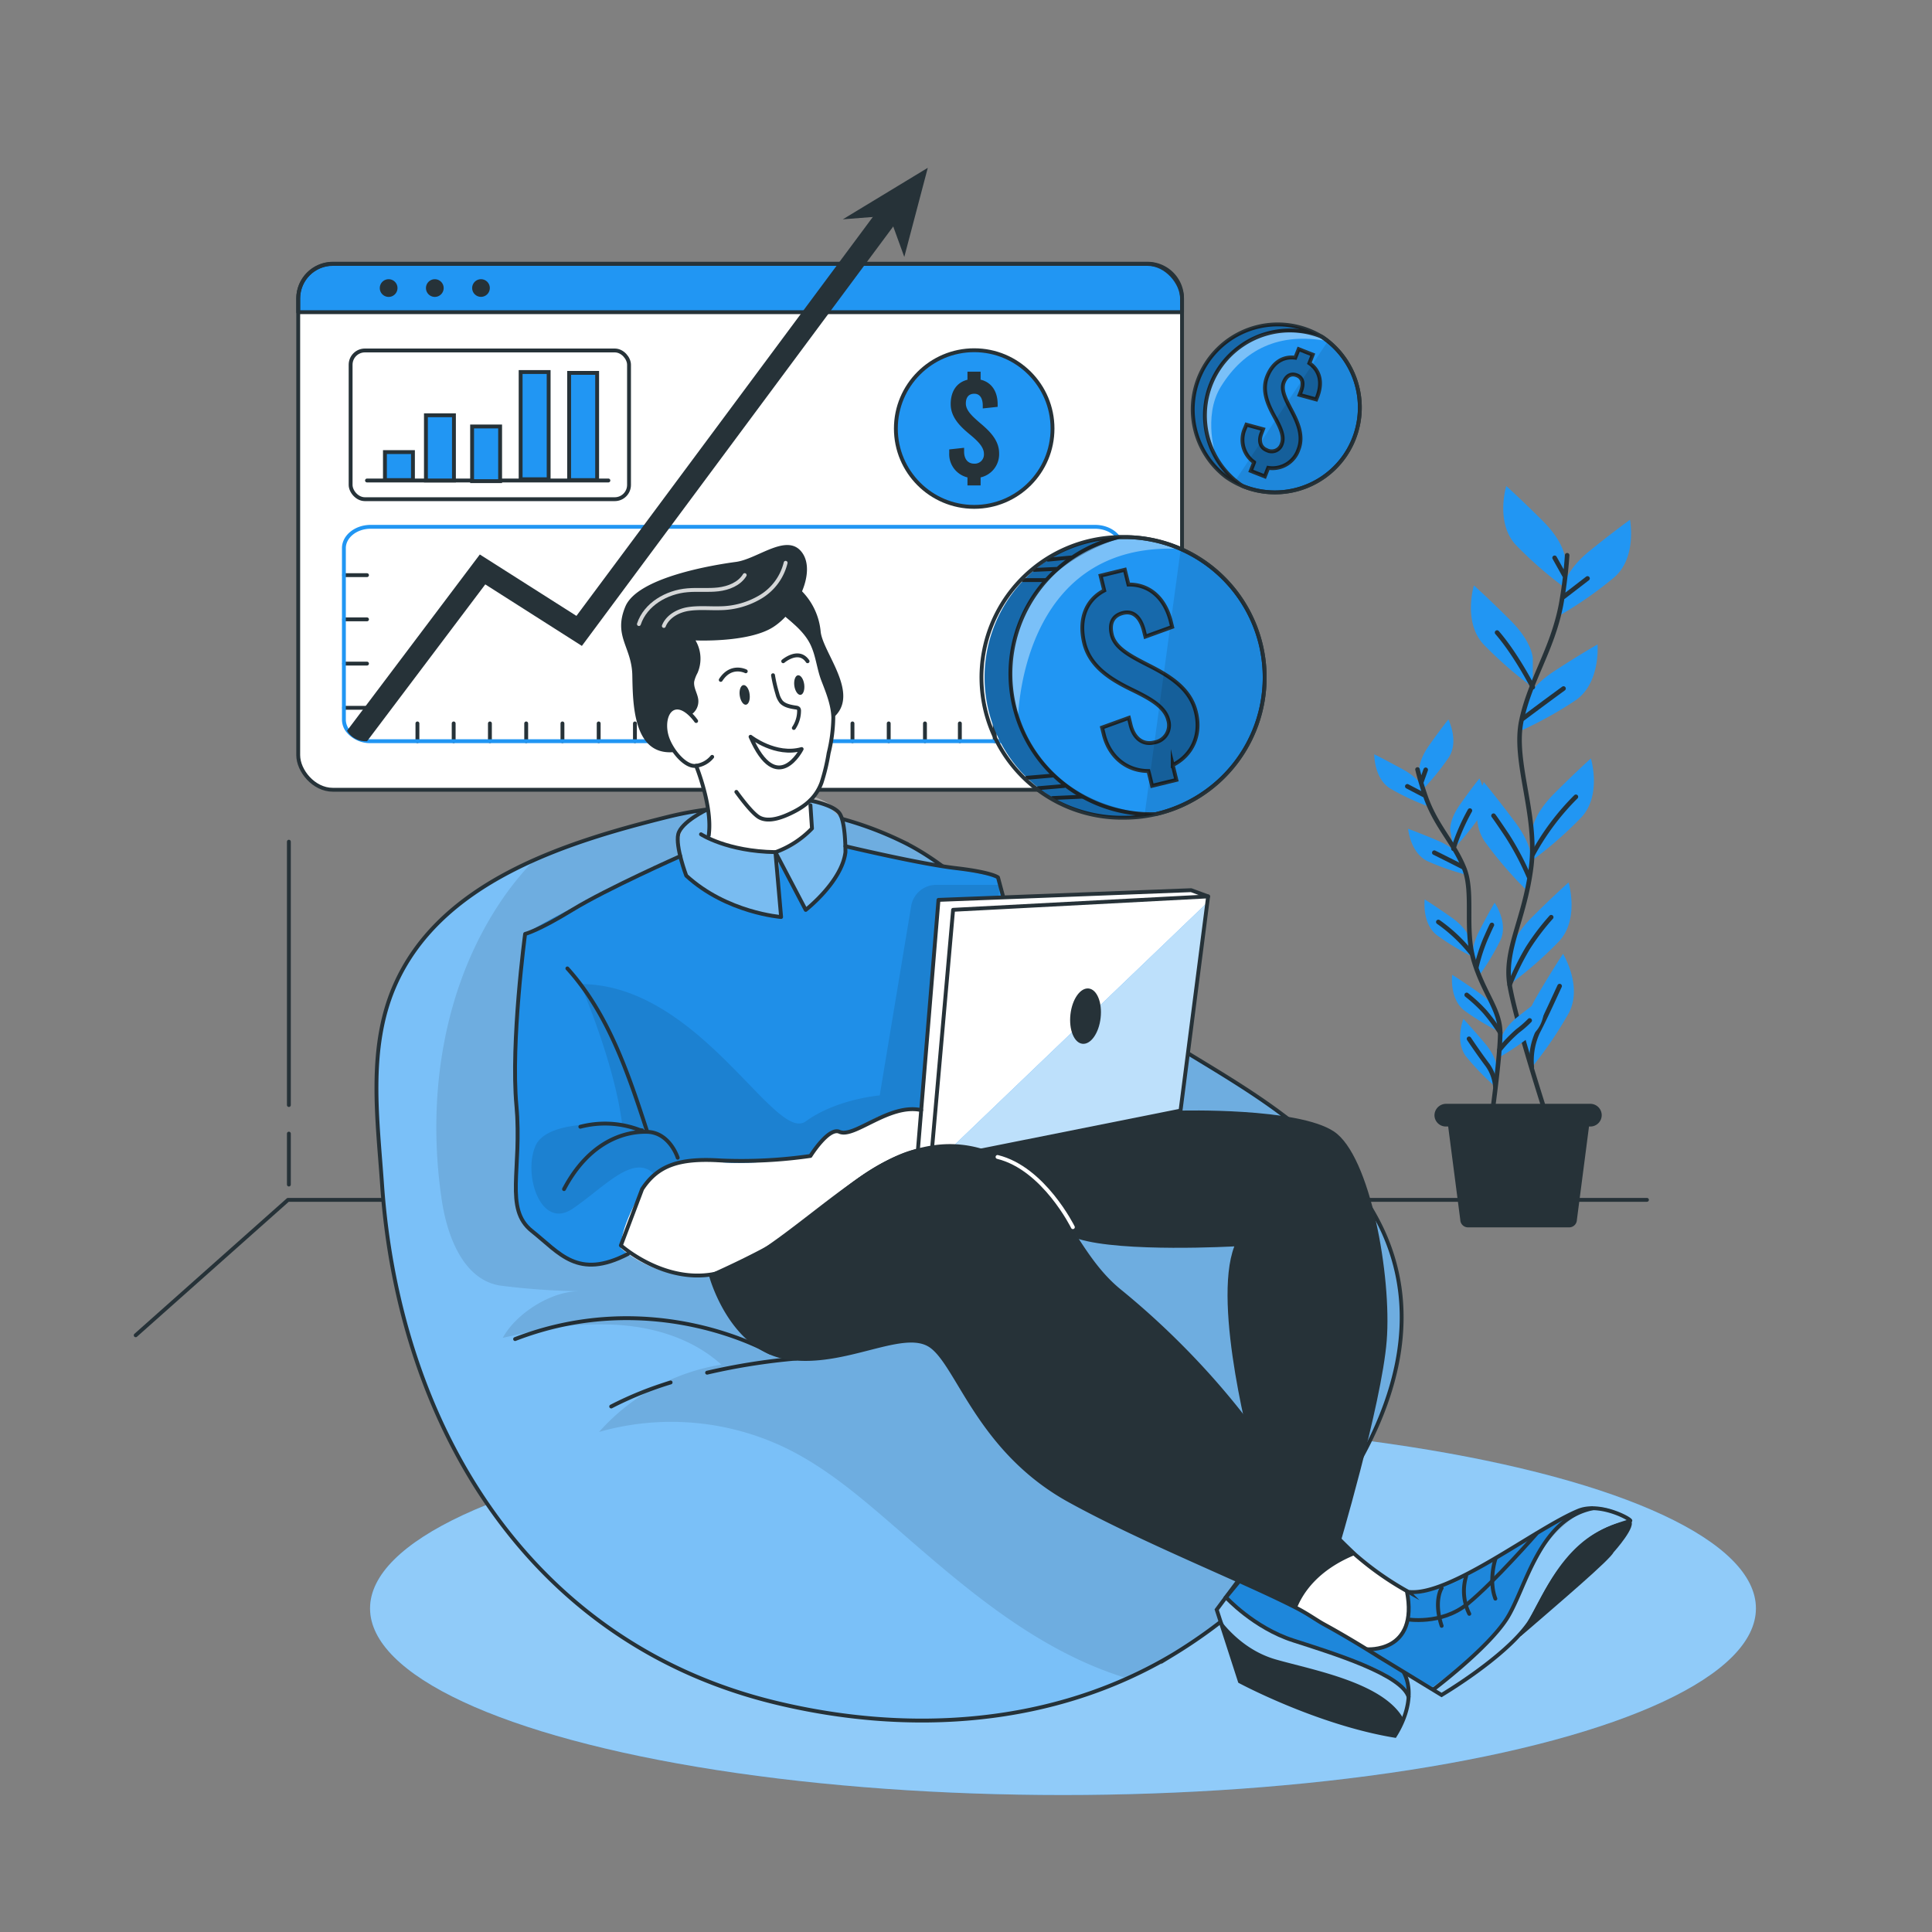 <svg xmlns="http://www.w3.org/2000/svg" viewBox="0 0 500 500"><rect x="0" y="0" width="500" height="500" fill="#808080" stroke="none"/><ellipse cx="275.1" cy="416.25" rx="179.33" ry="48.3" style="fill:#2196f3"/><ellipse cx="275.1" cy="416.25" rx="179.33" ry="48.3" style="fill:#fff;opacity:.5"/><rect width="228.73" height="136.09" x="77.18" y="68.3" rx="8.95" style="fill:#fff"/><path d="M305.91 77.25v3.54H77.18v-3.54a9 9 0 0 1 8.95-9H297a8.94 8.94 0 0 1 8.91 9" style="fill:#2196f3"/><rect width="228.73" height="136.09" x="77.18" y="68.3" rx="8.95" style="fill:none;stroke:#263238;stroke-linecap:round;stroke-linejoin:round"/><path d="M305.91 77.25v3.54H77.18v-3.54a9 9 0 0 1 8.95-9H297a8.94 8.94 0 0 1 8.91 9" style="fill:none;stroke:#263238;stroke-linecap:round;stroke-linejoin:round"/><path d="M102.87 74.54a2.29 2.29 0 1 1-2.29-2.28 2.29 2.29 0 0 1 2.29 2.28M114.82 74.54a2.29 2.29 0 1 1-2.29-2.28 2.29 2.29 0 0 1 2.29 2.28" style="fill:#263238"/><circle cx="124.48" cy="74.54" r="2.29" style="fill:#263238"/><rect width="72.05" height="38.49" x="90.74" y="90.7" rx="3.69" style="fill:none;stroke:#263238;stroke-linecap:round;stroke-linejoin:round"/><path d="M94.98 124.35h62.47" style="fill:none;stroke:#263238;stroke-linecap:round;stroke-linejoin:round"/><path d="M99.62 117h7.25v7.25h-7.25zM110.23 107.47h7.25v16.88h-7.25zM122.18 110.37h7.25v14.15h-7.25zM134.74 96.28h7.25v27.75h-7.25zM147.29 96.5h7.25v27.75h-7.25z" style="fill:#2196f3;stroke:#263238;stroke-miterlimit:10"/><circle cx="252.12" cy="110.91" r="20.27" style="fill:#2196f3;stroke:#263238;stroke-miterlimit:10"/><path d="M253.78 123.55v2.08h-3.4v-2.08a6.18 6.18 0 0 1-4.72-6.3v-.94l3.85-.42v1c0 1.93 1 3.1 2.57 3.1a2.37 2.37 0 0 0 2.56-2.53c0-1.85-1.73-3.44-3.77-5.13-2.42-2-4.83-4.38-4.83-7.74s1.58-5.63 4.34-6.31v-2.09h3.4v2.07c2.79.65 4.41 3 4.41 6.35v.68l-3.85.41v-.7c0-2-.79-3.1-2.19-3.1s-2.19.87-2.19 2.53c0 1.85 1.78 3.4 3.78 5.13 2.38 2 4.83 4.38 4.83 7.74a6.15 6.15 0 0 1-4.79 6.25" style="fill:#263238"/><path d="M89.06 148.85h5.92M89.06 160.29h5.92M89.06 171.74h5.92M89.06 183.18h5.92M108.03 191.82v-4.6M117.41 191.82v-4.6M126.79 191.82v-4.6M136.18 191.82v-4.6M145.56 191.82v-4.6M154.94 191.82v-4.6M164.32 191.82v-4.6M173.71 191.82v-4.6M183.09 191.82v-4.6M192.47 191.82v-4.6M201.85 191.82v-4.6M211.24 191.82v-4.6M220.62 191.82v-4.6M230 191.82v-4.6M239.38 191.82v-4.6M248.41 191.82v-4.6M257.44 191.82v-4.6M266.46 191.82v-4.6" style="fill:none;stroke:#263238;stroke-linecap:round;stroke-linejoin:round"/><path d="M290.34 141.85v44.46c0 3.05-3.1 5.51-6.92 5.51H96a7.42 7.42 0 0 1-6-2.71 4.73 4.73 0 0 1-1-2.8v-44.46c0-3 3.1-5.51 6.92-5.51h187.5c3.82 0 6.92 2.46 6.92 5.51" style="fill:none;stroke:#2196f3;stroke-linecap:round;stroke-linejoin:round"/><path d="m233.3 55.74-59.83 80.6-22.88 30.82-25-15.92L95 191.82h-.44a5.51 5.51 0 0 1-4.75-2.71l34.37-45.61 25 15.89 17.11-23 62.39-84Z" style="fill:#263238"/><path d="m218.12 56.76 21.99-13.33-6.08 23.06-3.88-10.67z" style="fill:#263238"/><path d="M426.23 310.52H74.54l-39.42 35.05M74.76 285.98v-68.15M74.76 306.56v-13.18" style="fill:none;stroke:#263238;stroke-linecap:round;stroke-linejoin:round"/><path d="M405.06 144.72s0-4.12-5.77-9.88-9.47-9.06-9.47-9.06-2.89 9.47 2.47 15.24a101 101 0 0 0 12.77 11.14ZM396.69 170.45s0-4.12-5.77-9.89-9.47-9.06-9.47-9.06-2.88 9.47 2.47 15.24a102.6 102.6 0 0 0 12.77 11.15Z" style="fill:#2196f3"/><path d="M404.69 151.74s.44-4.1 6.78-9.23 10.38-8 10.38-8 1.86 9.75-4.07 14.89a101.5 101.5 0 0 1-13.87 9.71ZM394.58 182.12s.87-4 7.71-8.46 11.15-6.88 11.15-6.88.83 9.87-5.58 14.39a101 101 0 0 1-14.81 8.19ZM396.49 215.23s0-4.12 5.76-9.88 9.47-9.06 9.47-9.06 2.89 9.48-2.47 15.24a100 100 0 0 1-12.76 11.15Z" style="fill:#2196f3"/><path d="M396.39 223.32s.58-4.08-4.31-10.6S384 202.4 384 202.4s-4.18 9 .29 15.44a101.4 101.4 0 0 0 11.06 12.82ZM390.7 247.27s0-4.11 5.77-9.88 9.47-9 9.47-9 2.89 9.47-2.47 15.23a101 101 0 0 1-12.77 11.15ZM394.55 269s-1-4 3.09-11 6.87-11.15 6.87-11.15 5.18 8.44 1.47 15.37a101 101 0 0 1-9.54 14Z" style="fill:#2196f3"/><path d="M405.58 143.7a117 117 0 0 1-1.58 12.78c-2.28 11.78-8 19.38-10.26 30s4.27 24.35 2.52 38-7.08 21.26-5.58 30.38 9.5 33.8 9.5 33.8M404.64 154.48l6.21-4.78M404.92 148.99l-2.59-4.63" style="fill:none;stroke:#263238;stroke-linecap:round;stroke-linejoin:round;stroke-width:1.177px"/><path d="M394.09 186s5.2-3.91 10.55-7.81M396.69 177.84s-4.34-8.5-9.25-14.14M396.69 221.09a64.6 64.6 0 0 1 11.15-14.88M395.68 226.87a73.4 73.4 0 0 0-5.68-10.71c-3-4.48-3.48-5.06-3.48-5.06M390.7 254.85a69.6 69.6 0 0 1 4.69-9.48 61.6 61.6 0 0 1 6.06-8M396.43 276.17a17.6 17.6 0 0 1 1.56-9.12c2.17-4.19 4.62-9.69 5.64-11.85" style="fill:none;stroke:#263238;stroke-linecap:round;stroke-linejoin:round;stroke-width:1.177px"/><path d="M367.3 199.74s-.45-2.57 2.54-6.82 5-6.72 5-6.72 2.83 5.62.1 9.82a64 64 0 0 1-6.8 8.36ZM375.34 215s-.45-2.59 2.54-6.83 5-6.71 5-6.71 2.83 5.63.1 9.82a63.5 63.5 0 0 1-6.8 8.36Z" style="fill:#2196f3"/><path d="M368.29 204.1s-.7-2.52-5.25-5-7.38-3.9-7.38-3.9-.11 6.27 4.18 8.9a64 64 0 0 0 9.75 4.58ZM377.93 222.05s-1-2.43-5.76-4.46-7.75-3.1-7.75-3.1.55 6.27 5.08 8.41a64.5 64.5 0 0 0 10.18 3.53ZM380.33 243s-.45-2.58-4.69-5.57-6.93-4.66-6.93-4.66-.78 6.27 3.21 9.29a64 64 0 0 0 9.21 5.57Z" style="fill:#2196f3"/><path d="M381.26 248.09s-.81-2.49 1.55-7.11 4-7.35 4-7.35 3.6 5.16 1.5 9.71a65 65 0 0 1-5.58 9.24ZM388.5 268.92s.3-2.6 4.36-5.83 6.65-5 6.65-5 1.14 6.2-2.67 9.46a65 65 0 0 1-8.87 6.1ZM387.43 262.5s-.45-2.59-4.69-5.58-6.92-4.65-6.92-4.65-.78 6.27 3.2 9.29a64.4 64.4 0 0 0 9.22 5.57ZM387.37 276.54s.23-2.62-3.12-6.58-5.52-6.27-5.52-6.27-2.34 5.85.75 9.8a65.4 65.4 0 0 0 7.5 7.75Z" style="fill:#2196f3"/><path d="M366.85 199.14a74 74 0 0 0 2.39 7.85c2.7 7.13 7.1 11.28 9.68 17.7s0 15.73 2.55 24.1 6.75 12.54 6.78 18.45-2.25 22.24-2.25 22.24M368.62 205.81l-4.41-2.31M367.84 202.4l1.13-3.18" style="fill:none;stroke:#263238;stroke-linecap:round;stroke-linejoin:round;stroke-width:1.177px"/><path d="M378.66 224.42s-3.69-1.88-7.46-3.75M376.14 219.64a53 53 0 0 1 4.27-9.86M380.84 246.72a41.2 41.2 0 0 0-8.6-8.12M382.1 250.24a46 46 0 0 1 2.37-7.31c1.39-3.15 1.63-3.56 1.63-3.56M388.06 271.7a38.5 38.5 0 0 1 4.74-4.92 25.5 25.5 0 0 0 3.08-2.69M388.25 267.24a45 45 0 0 0-4-5.43 39 39 0 0 0-4.67-4.33M387 281.24a11.3 11.3 0 0 0-2-5.57c-1.82-2.4-4-5.58-4.82-6.83" style="fill:none;stroke:#263238;stroke-linecap:round;stroke-linejoin:round;stroke-width:1.177px"/><path d="M406.18 317.64h-26.26a2 2 0 0 1-2-1.95l-3.77-29.06h37.72l-3.77 29.06a2 2 0 0 1-1.92 1.95" style="fill:#263238"/><path d="M411.57 291.54h-37.38a2.94 2.94 0 0 1-2.95-2.92 3 3 0 0 1 2.94-2.95h37.39a2.94 2.94 0 0 1 2.95 2.94 2.94 2.94 0 0 1-2.95 2.93" style="fill:#263238"/><path d="M327.3 175.31a36.31 36.31 0 0 1-28.13 35.37h-.11c-.95.21-1.9.4-2.88.54a37 37 0 0 1-5.19.37 36.31 36.31 0 0 1-1.34-72.59h1a1.7 1.7 0 0 1 .32 0 2.3 2.3 0 0 1 .37 0 35.75 35.75 0 0 1 14.22 3.05 36.31 36.31 0 0 1 21.74 33.26" style="fill:#2196f3"/><path d="M305.58 142.06c-41.93-2.18-42.13 44.37-42.13 44.37s-6.4-15.19 4.05-32c5.84-9.41 16-13.56 23.86-15.4a35.75 35.75 0 0 1 14.22 3.03" style="fill:#fff;opacity:.4"/><path d="M327.3 175.31a36.31 36.31 0 0 1-28.24 35.4 35.7 35.7 0 0 1-8.07.91 36.31 36.31 0 0 1-1.34-72.62h1.34a36.32 36.32 0 0 1 36.31 36.31" style="fill:none;stroke:#263238;stroke-linecap:round;stroke-linejoin:round"/><path d="M327.3 175.31a36.31 36.31 0 0 1-28.24 35.4h-1.34a36.32 36.32 0 0 1-8.07-71.71h1.34a36.32 36.32 0 0 1 36.31 36.31" style="fill:none;stroke:#263238;stroke-linecap:round;stroke-linejoin:round"/><path d="m303.5 198 .94 3.84-6.28 1.53-.94-3.83c-5.62 0-10.13-3.65-11.57-9.51l-.43-1.74 6.93-2.51.44 1.81c.87 3.56 3.22 5.27 6.15 4.55a4.5 4.5 0 0 0 3.59-5.83c-.84-3.42-4.76-5.56-9.3-7.77-5.37-2.6-10.91-5.9-12.43-12.11-1.48-6.06.38-11.11 5.17-13.61l-.94-3.84 6.27-1.53.94 3.83c5.45-.08 9.51 3.51 11 9.71l.31 1.26-6.92 2.51-.35-1.39c-.92-3.77-2.86-5.36-5.44-4.73s-3.65 2.6-2.9 5.66c.84 3.42 4.81 5.48 9.3 7.78 5.31 2.69 10.91 5.9 12.43 12.1 1.53 5.97-.91 11.29-5.97 13.82Z" style="fill:none;stroke:#263238;stroke-miterlimit:10"/><path d="m303.5 198 .94 3.84-6.28 1.53-.94-3.83c-5.62 0-10.13-3.65-11.57-9.51l-.43-1.74 6.93-2.51.44 1.81c.87 3.56 3.22 5.27 6.15 4.55a4.5 4.5 0 0 0 3.59-5.83c-.84-3.42-4.76-5.56-9.3-7.77-5.37-2.6-10.91-5.9-12.43-12.11-1.48-6.06.38-11.11 5.17-13.61l-.94-3.84 6.27-1.53.94 3.83c5.45-.08 9.51 3.51 11 9.71l.31 1.26-6.92 2.51-.35-1.39c-.92-3.77-2.86-5.36-5.44-4.73s-3.65 2.6-2.9 5.66c.84 3.42 4.81 5.48 9.3 7.78 5.31 2.69 10.91 5.9 12.43 12.1 1.53 5.97-.91 11.29-5.97 13.82" style="opacity:.3"/><path d="m272.43 206.53 7.67-.35M268.74 203.98l6.69-.57M265.74 201.29l6.69-.57M264.82 150.13h5.73M267.65 147.49l5.71-.26M271.23 144.84l6.02-.57" style="fill:none;stroke:#263238;stroke-linecap:round;stroke-linejoin:round"/><path d="M299.17 210.68h-.11a35.7 35.7 0 0 1-8.07.91 36.31 36.31 0 0 1-1.34-72.59h1c-8.85 2.79-23.7 9.92-27.67 24.79-5.61 21.13 7.02 45.12 36.19 46.89" style="opacity:.3"/><path d="M327.3 175.31a36.31 36.31 0 0 1-28.13 35.37h-.11c-.95.21-1.9.4-2.88.54l9.4-69.19a36.31 36.31 0 0 1 21.72 33.28" style="opacity:.1"/><path d="M347.9 118.15a22 22 0 0 1-26.31 7.64l-.13-.06a23 23 0 0 1-2-1 20 20 0 0 1-2.12-1.32 22 22 0 0 1 24.19-36.63l.49.31c.23.13.45.29.68.45s.67.49 1 .75a22 22 0 0 1 4.2 29.86" style="fill:#2196f3"/><path d="M314.76 118.45s-3.59-10.57 1.18-18.35c6-9.75 15.19-14.2 27.7-11.8 0 0-6.78-4.58-18.13-1.33s-17.44 18.87-10.75 31.48" style="fill:#fff;opacity:.4"/><path d="M347.9 118.16a22 22 0 0 1-26.31 7.62 21.6 21.6 0 0 1-4.3-2.36A22 22 0 0 1 342 87.1c.22.13.45.28.67.44a22 22 0 0 1 5.23 30.62" style="fill:none;stroke:#263238;stroke-linecap:round;stroke-linejoin:round"/><path d="M347.9 118.16a22 22 0 0 1-26.31 7.62l-.67-.44A22 22 0 0 1 342 87.1c.22.13.45.28.67.44a22 22 0 0 1 5.23 30.62" style="fill:none;stroke:#263238;stroke-linecap:round;stroke-linejoin:round"/><path d="m328.21 121.08-.87 2.22-3.64-1.43.87-2.23a7.12 7.12 0 0 1-2.4-8.73l.4-1 4.3 1.17-.41 1.06c-.81 2.06-.26 3.72 1.44 4.39a2.72 2.72 0 0 0 3.81-1.63c.78-2-.41-4.41-1.88-7.08-1.74-3.16-3.32-6.72-1.91-10.32s4.07-5.36 7.3-4.92l.88-2.22 3.63 1.43-.87 2.21c2.72 1.86 3.47 5 2.06 8.65l-.29.72-4.3-1.17.32-.81c.86-2.18.46-3.65-1-4.24s-2.71 0-3.41 1.79c-.78 2 .47 4.38 1.88 7.08 1.69 3.19 3.33 6.73 1.92 10.32a7.09 7.09 0 0 1-7.83 4.74Z" style="fill:none;stroke:#263238;stroke-miterlimit:10"/><path d="m328.21 121.08-.87 2.22-3.64-1.43.87-2.23a7.12 7.12 0 0 1-2.4-8.73l.4-1 4.3 1.17-.41 1.06c-.81 2.06-.26 3.72 1.44 4.39a2.72 2.72 0 0 0 3.81-1.63c.78-2-.41-4.41-1.88-7.08-1.74-3.16-3.32-6.72-1.91-10.32s4.07-5.36 7.3-4.92l.88-2.22 3.63 1.43-.87 2.21c2.72 1.86 3.47 5 2.06 8.65l-.29.72-4.3-1.17.32-.81c.86-2.18.46-3.65-1-4.24s-2.71 0-3.41 1.79c-.78 2 .47 4.38 1.88 7.08 1.69 3.19 3.33 6.73 1.92 10.32a7.09 7.09 0 0 1-7.83 4.74" style="opacity:.3"/><path d="M341.48 86.79c-6-1.07-13.6-1.66-17.7 1-7.53 4.83-12.22 10.92-12.15 20.79s9.29 16.79 9.29 16.79l.54.39a21.7 21.7 0 0 1-4.17-2.31 22 22 0 0 1 24.19-36.63Z" style="opacity:.3"/><path d="M347.9 118.15a22 22 0 0 1-26.31 7.64l-.13-.06a23 23 0 0 1-2-1l24.18-36.43a22 22 0 0 1 4.26 29.85" style="opacity:.1"/><path d="M336.58 399.76a132 132 0 0 1-32.84 28.35 116 116 0 0 1-12 6.26c-28.41 12.77-60.79 13.6-91.07 6.26C137 425.2 103.22 369 98.93 306.61c-1.15-16.86-3.73-35.07 3.1-51.11s20.64-26 36.26-32.92c11.34-5.05 23.59-8.44 34.72-11.21a89.3 89.3 0 0 1 60.09 6.2c13.09 6.21 22.41 17 33.42 26.09q1.75 1.44 3.52 2.87a330 330 0 0 0 35 24.61c18.51 11.29 37.46 21.94 49.29 40.9 18.87 30.22 2.95 63.12-17.75 87.72" style="fill:#2196f3"/><path d="M336.58 399.76a132 132 0 0 1-32.84 28.35 116 116 0 0 1-12 6.26c-28.41 12.77-60.79 13.6-91.07 6.26C137 425.2 103.22 369 98.93 306.61c-1.15-16.86-3.73-35.07 3.1-51.11s20.64-26 36.26-32.92c11.34-5.05 23.59-8.44 34.72-11.21a89.3 89.3 0 0 1 60.09 6.2c13.09 6.21 22.41 17 33.42 26.09q1.75 1.44 3.52 2.87a330 330 0 0 0 35 24.61c18.51 11.29 37.46 21.94 49.29 40.9 18.87 30.22 2.95 63.12-17.75 87.72" style="fill:#fff;opacity:.4"/><path d="M270 246.53q-1.77-1.42-3.52-2.88c-11-9.11-20.34-19.87-33.42-26.08a89.37 89.37 0 0 0-60.09-6.2c-26.47 6.57-59.3 16.69-71 44.14-6.83 16-4.25 34.24-3.09 51.1C103.22 369 137 425.2 200.67 440.63c34.64 8.4 72 6.1 103.07-12.52a132 132 0 0 0 32.84-28.35c20.7-24.6 36.62-57.5 17.77-87.72-11.82-19-30.77-29.61-49.29-40.9A330 330 0 0 1 270 246.53Z" style="fill:none;stroke:#263238;stroke-miterlimit:10"/><path d="M173.55 357.78a91.6 91.6 0 0 0-15.37 6.22M206 351.6a164 164 0 0 0-23 3.65M199.25 350s-29.88-17.38-65.94-3.45" style="fill:none;stroke:#263238;stroke-linecap:round;stroke-linejoin:round"/><path d="M336.58 399.76a132 132 0 0 1-32.84 28.35 116 116 0 0 1-12 6.26 94 94 0 0 1-9.57-3.51c-18.66-8-34.32-21.53-49.62-34.87-9.23-8-18.61-16.2-29.66-21.47a68.22 68.22 0 0 0-47.84-3.94 53.73 53.73 0 0 1 31.64-17.41c-7.9-7.19-18.89-10.21-29.57-10.4s-16.56 1.12-27 3.46c3.49-6.42 12.75-12.23 20.06-12.06a182 182 0 0 1-20.78-1.47c-9.43-1.52-13.65-12.62-15.06-22.06-3.9-26 .05-53.69 14.24-75.79a77 77 0 0 1 9.7-12.27c11.34-5.05 23.59-8.44 34.72-11.21a89.3 89.3 0 0 1 60.09 6.2c13.09 6.21 22.41 17 33.42 26.09q1.75 1.44 3.52 2.87a330 330 0 0 0 35 24.61c18.51 11.29 37.46 21.94 49.29 40.9 18.88 30.22 2.96 63.12-17.74 87.72" style="opacity:.1"/><path d="M347 399a193 193 0 0 0 17.57 13c11.89.8 6.56 15.17 6.56 15.17l-10.18 6.55s-17.43-13.85-26.95-18.34S347 399 347 399" style="fill:#fff"/><path d="M262.51 247.7s-1.63-16.13-4.23-20.66L218.8 219v-3.06s.91-5.32-7.89-8.65-27.14 1-31.87 4.58-3 9.74-3 9.74-15.9 8.03-23.04 11.09a182 182 0 0 0-17.07 9s-3.24 37.08-2.6 45.69-.52 16.71.22 21.48 1.32 7.48 6.32 11.54 9.55 10 22.66 4.11l-1.83-1.45L247 294Z" style="opacity:.3"/><path d="M262.51 247.7s-1.63-16.13-4.23-20.66L218.8 219v-3.06s.91-5.32-7.89-8.65-27.14 1-31.87 4.58-3 9.74-3 9.74-15.9 8.03-23.04 11.09a182 182 0 0 0-17.07 9s-3.24 37.08-2.6 45.69-.52 16.71.22 21.48 1.32 7.48 6.32 11.54 9.55 10 22.66 4.11l-1.83-1.45L247 294Z" style="fill:#2196f3"/><path d="M262.51 247.7s-1.63-16.13-4.23-20.66L218.8 219v-3.06s.91-5.32-7.89-8.65-27.14 1-31.87 4.58-3 9.74-3 9.74-15.9 8.03-23.04 11.09a182 182 0 0 0-17.07 9s-3.24 37.08-2.6 45.69-.52 16.71.22 21.48 1.32 7.48 6.32 11.54 9.55 10 22.66 4.11l-1.83-1.45L247 294Z" style="opacity:.05"/><path d="M258.8 229h-16.52a6.57 6.57 0 0 0-6.47 5.49l-8.14 49s-11.21.93-19.15 6.72-27.47-35.52-58.33-35.54c0 0 8.88 20.3 10.85 36.5 0 0-19.29-2.1-22.49 5.45s1.45 21.7 9.61 16.22S164 298.22 169.45 304s29.8 8.89 29.8 8.89L236.72 294l14.53-6.83Z" style="opacity:.1"/><path d="M206.35 204.71s9.38 2.6 10.9 5.75 1.36 11.12 1.36 11.12a38.5 38.5 0 0 1-10.09 13.88l-7-13.88.63 15.74s-13.28-2.21-18.92-6.45l-5.63-4.25s-2.43-8-2.08-10.71S186 207.7 186 207.7Z" style="fill:#fff;opacity:.4"/><path d="M362.59 447.42c-.26-.57 3.85-7.83.63-15.22s-8.35-4.54-8.35-4.54-14.61-9.3-20.75-12.24a105 105 0 0 1-12.75-7.58l-6.49 8.74 6 18.56Z" style="fill:#2196f3"/><path d="m354.34 427.21 18.76 11.46s13.19-8.46 19.48-14.3S413 406.09 413 406.09l9-12.11s-6.24-7.72-16.64-1.52c-13.44 8-29.83 19.62-40.76 19.51 0 0 2.15 13.43-10.19 15.24" style="fill:#2196f3"/><path d="M203.17 156.23s8.51 12.88 10.06 17.05 2.8 10.34 2.49 13.31-3.43 18.88-5 19.34l-1.51 1.71 1 6.74s-6.66 11.51-26.24 3.07c0 0-.76-13.44-3.14-17.66s-5.94.8-9.51-11.39 7.8-25 7.8-25Z" style="fill:#fff"/><path d="M413.83 390.22s-9.65 1.68-12.78 7.39-9.14 16.32-11.19 21.45-19 17.52-19 17.52l2.25 2.09s13.8-8.53 22.13-16.64 26.7-28.51 26.7-28.51-1.32-1.31-8.11-3.3M317.27 413.37l-2.39 3.21 7.34 15.22 40.37 14.51 1.87-5.91s.62-6-13.55-10.56-22.81-7.57-26.84-10.7-6.8-5.77-6.8-5.77" style="fill:#fff;opacity:.5"/><path d="M184 300.33s-12.36-1.86-18.13 8.25-5.18 14.49-5.18 14.49 8.17 7.42 19.4 7 27.58-13.28 32.91-17.47 18.77-16.18 27.94-13.7l1-8.67s-.9-3.89-8.74-2.84-10.92 5.52-13.45 5.52-4.92-2.43-10 6.25c-.01 0-17.84 3.16-25.75 1.17" style="fill:#fff"/><path d="M200.06 174.75a36 36 0 0 0 1.12 4.79 5.6 5.6 0 0 0 1 2.11c.94 1 2.46 1.26 3.85 1.47a1.05 1.05 0 0 1 .62.26 1 1 0 0 1 .15.6 8 8 0 0 1-1.36 4.42" style="fill:none;stroke:#263238;stroke-linecap:round;stroke-linejoin:round"/><path d="m325.56 403-8.29 10.33s9.1 8.41 18.52 11.53 25.91 9 28.67 13.53L363.4 433s-25.79-15.82-31.71-19.6a13.66 13.66 0 0 1-6.13-10.4" style="opacity:.1"/><path d="m354.34 427.21 16.51 9.37S379 431 383 426.89s8.93-8.67 12-17.88c4.19-12.73 16.19-18.79 16.19-18.79s-16.69 7.86-25.38 14-17.16 8.74-22.08 8.32c-.05.03 3.9 12.53-9.39 14.67" style="opacity:.1"/><path d="M194.24 190.67s6.49 5.09 13.23 3.18c0 0-6.36 12.6-13.23-3.18" style="fill:#fff;stroke:#263238;stroke-linecap:round;stroke-linejoin:round"/><path d="M194 179.67c.19 1.4-.24 2.61-.94 2.71s-1.43-1-1.62-2.37.23-2.61.94-2.71 1.47.97 1.62 2.37M208.13 177.12c.18 1.41-.24 2.62-.94 2.71s-1.44-1-1.62-2.36.23-2.62.94-2.71 1.43.96 1.62 2.36" style="fill:#263238"/><path d="M193 173.73s-3.78-1.95-6.47 2.23M202.69 171.13s4-3.43 6.31 0M180.16 186.6s-2.43-3.59-5-3.48-3.59 3.71-2.67 7.19 4.75 8.34 7.65 7.88a6.44 6.44 0 0 0 4.17-2.32" style="fill:none;stroke:#263238;stroke-linecap:round;stroke-linejoin:round"/><path d="M203.46 159.13c2.73 2.27 5.62 4.74 7 8.08 1.22 2.84 1.49 6 2.61 8.87 1.19 3.07 2.49 6.28 2.59 9.63a40.8 40.8 0 0 1-1.21 9.19 50.7 50.7 0 0 1-1.85 7.69c-1.35 3.59-3.84 5.8-7.18 7.5-2.43 1.24-6.48 3-9.11 1.34-1.53-1-3.83-3.86-5.74-6.49M180.16 198.19s4.3 10.54 3.26 17.95" style="fill:none;stroke:#263238;stroke-linecap:round;stroke-linejoin:round"/><path d="M179.06 184.83a4.14 4.14 0 0 0 1.66-3.71c-.16-1.62-1.28-3.12-1.06-4.74a8.7 8.7 0 0 1 .86-2.22 9.31 9.31 0 0 0-.52-8.42s13.66.64 20.06-3.43 11.28-14.48 7.41-19.45-11.41 1.81-17 2.56S165 149.34 161.83 157s1.66 10.41 1.81 17.72.15 21.16 11.08 19.89c0 0-4.09-5.29-1.25-10.74 1.93-2.29 5.59.96 5.59.96" style="fill:#263238"/><path d="M205.85 151.5a17.14 17.14 0 0 1 6.54 12c.61 5.48 10.33 16.13 3.32 22.2 0 0-1.63-6.45-2.59-9.63s-2.19-9-3.8-11-10.15-9-10.15-9Z" style="fill:#263238"/><path d="M181.42 215.91s6.74 4.44 19.26 4.62l1.47 16.79s-14.08-1.07-24.55-10.7c0 0-2.83-7.49-2.08-10.71s7.48-6.41 7.48-6.41" style="fill:none;stroke:#263238;stroke-linecap:round;stroke-linejoin:round"/><path d="m209.74 208.4.4 6a24.8 24.8 0 0 1-9.46 6.15l7.84 14.93s9.35-7.28 10.28-14.93c0 0 .08-7.83-1.55-10.07s-7.57-3.29-7.57-3.29" style="fill:none;stroke:#263238;stroke-linecap:round;stroke-linejoin:round"/><path d="M171.8 162c1-2.51 3.74-4 6.41-4.4s5.41-.12 8.11-.19a20.8 20.8 0 0 0 10.6-3 14.17 14.17 0 0 0 6.4-8.76" style="fill:none;stroke:#fff;stroke-linecap:round;stroke-linejoin:round;opacity:.8"/><path d="M165.35 161.51c1.69-5.13 7.17-8.3 12.56-8.75 2.67-.23 5.37.08 8-.23s5.43-1.41 6.82-3.7" style="fill:none;stroke:#fff;stroke-linecap:round;stroke-linejoin:round;opacity:.8"/><path d="M162.51 324.52c-13 6.74-17.62-.2-24.86-5.94s-2.49-16-4-32.45 2.25-44.43 2.25-44.43 3.24-.74 12.23-6.24 27.91-13.88 27.91-13.88" style="fill:none;stroke:#263238;stroke-linecap:round;stroke-linejoin:round"/><path d="M175.39 299.62s-2.06-6.53-7.88-6.7-15 2.45-21.54 14.82M166.18 292.53a3.2 3.2 0 0 1-1.05-.25 25.3 25.3 0 0 0-14.94-.68M146.84 250.63c10.59 11.7 15.75 27.18 20.64 42.18M218.8 219s19.2 4.58 28.58 5.67 10.9 2.4 10.9 2.4l1.75 6.54" style="fill:none;stroke:#263238;stroke-linecap:round;stroke-linejoin:round"/><path d="m308.27 230.38-65.39 2.51-5.34 67.25h11.2l56.78-12.71 7.14-55.44z" style="fill:#fff"/><path d="m240.94 302.13 71.52-68.55-6.94 53.85z" style="fill:#2196f3"/><path d="m240.94 302.13 71.52-68.55-6.94 53.85z" style="fill:#fff;opacity:.7"/><path d="m240.94 300.33 5.72-64.87 66-3.47-7.14 55.44z" style="fill:none;stroke:#263238;stroke-linecap:round;stroke-linejoin:round"/><path d="M284.84 263.42c-.44 3.95-2.55 6.95-4.71 6.71s-3.54-3.65-3.1-7.6 2.56-6.95 4.72-6.71 3.54 3.65 3.09 7.6M305.52 287.43s30.22-.86 39.67 5.38 15 37.53 13.69 54.15-12.71 54.76-12.71 54.76L324.33 377s-10.76-39.12-4.89-54.44c0 0-29 1.63-40.42-1.95 0 0-10.23-16.75-27.77-22.29Z" style="fill:#263238"/><path d="M350.78 402.37a149.8 149.8 0 0 1-20.78-24c-10.57-16.33-25.18-32-40.21-44.23-12.11-9.82-14.85-25.82-29.79-33.85-24.75-13.27-46.15 13.1-54.15 18.44S184 330.12 184 330.12s5.06 19 19.92 21.25 29.89-8 37-3.05 12.37 27.05 35.85 40c19.19 10.58 45.34 20.9 58.83 27.86 3 1.56 5.24 3.2 6.94 4.13 4.66 2.54 9.64 5.53 14.34 8.49l16.19 9.86s16.25-9.61 22.49-18.47c.83-1.19 2.56-4.36 4.18-7.42 3.53-6.69 8-12.69 14.19-16 4.28-2.31 8.09-3 8-3.24-.41-.76-8.17-4.73-13.44-2.56-11.16 4.61-33.47 22.32-44 21a79 79 0 0 1-13.71-9.6Z" style="fill:none;stroke:#263238;stroke-miterlimit:10"/><path d="M350.78 402.37c-9.73 3.93-13.65 10-15.15 13.82-13.49-7-39.64-17.28-58.83-27.86-23.48-13-28.7-35.06-35.85-40s-22.19 5.34-37 3.05S184 330.11 184 330.11s13.86-6 21.86-11.34 26.45-31.72 54.14-18.44c15.29 7.33 17.68 24 29.79 33.85 15 12.19 29.64 27.9 40.21 44.23a147 147 0 0 0 20.78 23.96" style="fill:#263238"/><path d="M277.66 317.59s-7.49-15.22-19.5-18.17" style="fill:none;stroke:#fff;stroke-linecap:round;stroke-linejoin:round"/><path d="M238.4 287.29c-8.26-1.8-17.33 7.33-21.15 5.62-2.84-1.27-7.51 6.25-7.51 6.25a125 125 0 0 1-23.22 1.17c-11.13-.71-16.4 1.46-20.34 7.41l-5.5 14.57s14.51 13 30 5.43 36.07-30.41 50.25-30.33" style="fill:none;stroke:#263238;stroke-linecap:round;stroke-linejoin:round"/><path d="M353.71 426.82s13.56 1.11 10.38-15.09" style="fill:none;stroke:#263238;stroke-miterlimit:10"/><path d="M417.61 401.72c-1 2-13.43 12.58-24.14 21.83 0-.14 3-5.79 4.24-8.2 2.85-5.32 10.21-19.91 24.22-21.83 1.99 1.2-4.32 8.2-4.32 8.2" style="fill:#263238"/><path d="M412.28 390.33c-14.17 2.82-17.39 21-22.42 28.73s-19 18.24-19 18.24M363.22 432.66c2.31 4.22 1.22 9.12 0 12.19a25.5 25.5 0 0 1-2.22 4.37c-20.06-3.3-40.12-14.08-40.12-14.08l-5.17-16-.83-2.56 7.79-10.49" style="fill:none;stroke:#263238;stroke-miterlimit:10"/><path d="M363.22 444.85a25.5 25.5 0 0 1-2.22 4.37c-20.06-3.3-40.12-14.08-40.12-14.08l-5.17-16c2.59 3.38 7.39 8.33 14.59 10.36 9.77 2.77 27.8 6.01 32.92 15.35" style="fill:#263238"/><path d="m237.54 297.8 5.34-64.91 65.39-2.51 4.39 1.61" style="fill:none;stroke:#263238;stroke-linecap:round;stroke-linejoin:round"/><path d="M364 419.06s8.94 1.6 15.81-4 17.94-18.27 17.94-18.27" style="fill:none;stroke:#263238;stroke-miterlimit:10"/><path d="M373.1 411s-2.16 3.25 0 9.77M379.44 407.89a13.3 13.3 0 0 0 .81 9.77M387 403.51s-1.81 5.43 0 10.22" style="fill:none;stroke:#263238;stroke-linecap:round;stroke-linejoin:round"/><path d="m324.44 404.74-7.17 8.63s7.22 7.89 17.41 11.17 28.39 8.85 29.9 14.78" style="fill:none;stroke:#263238;stroke-miterlimit:10"/></svg>